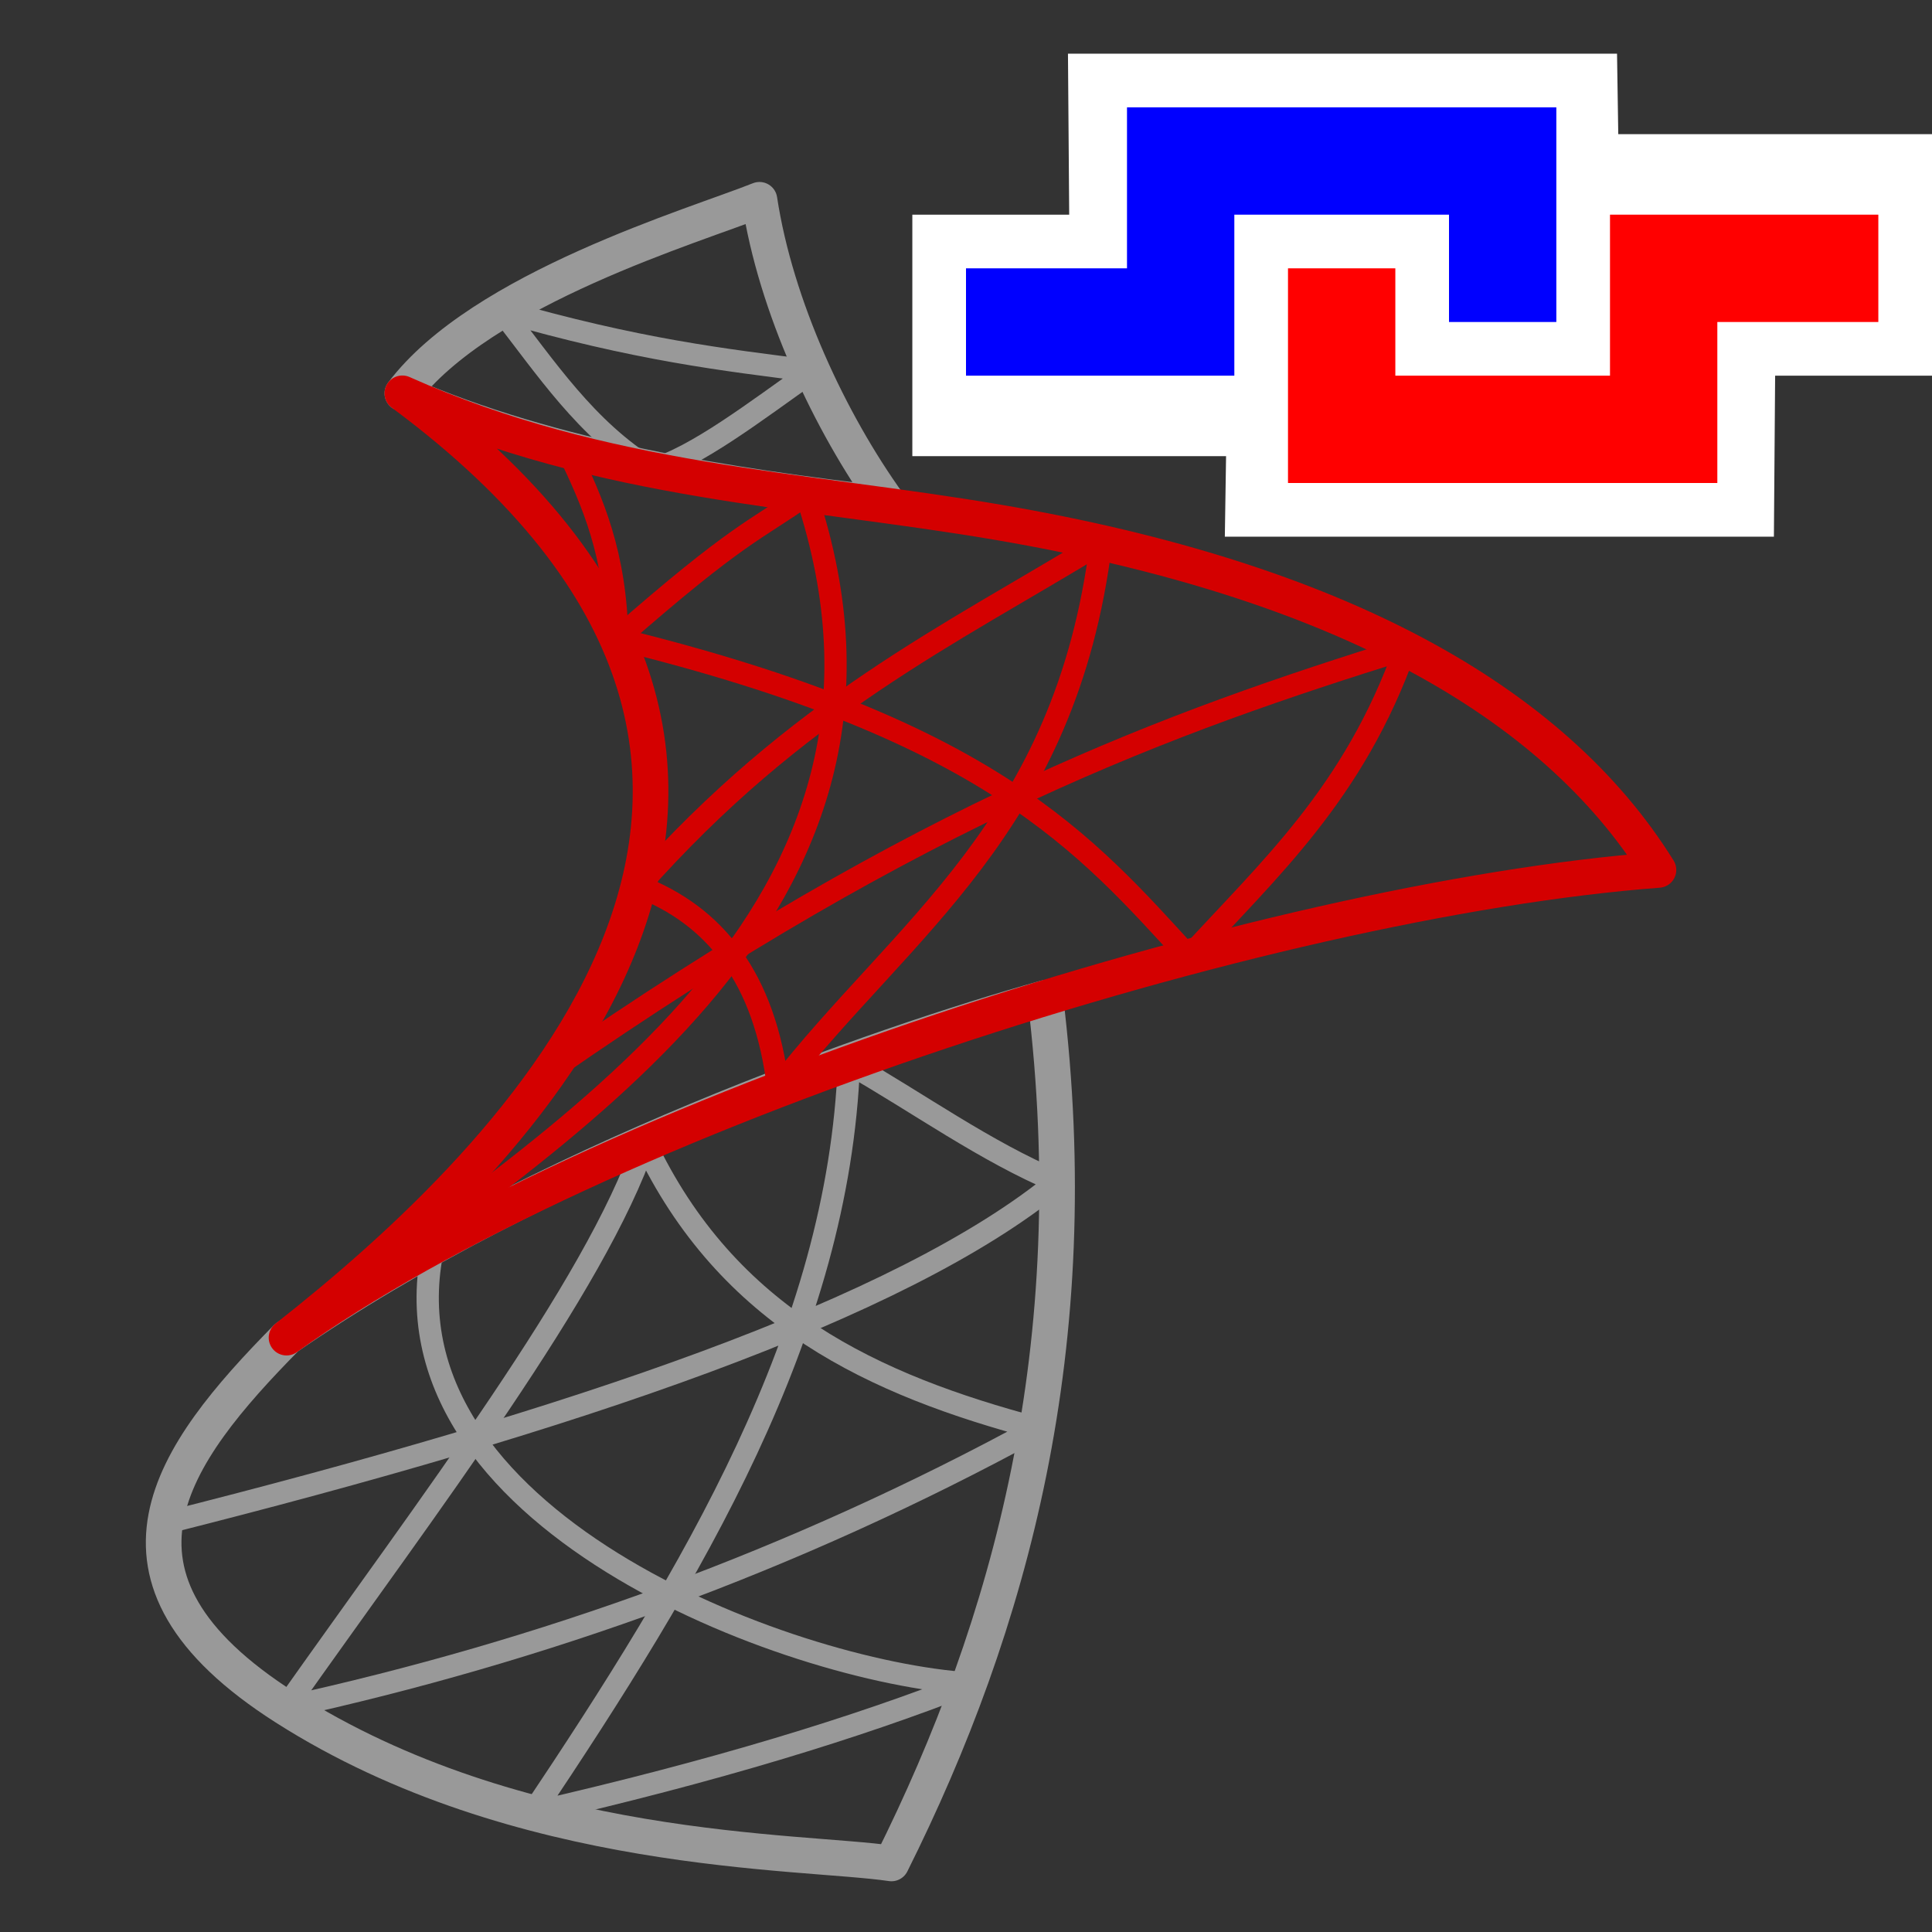 <?xml version="1.0" encoding="UTF-8" standalone="no"?>
<!-- Created with Inkscape (http://www.inkscape.org/) -->

<svg
   xmlns:dc="http://purl.org/dc/elements/1.1/"
   xmlns:cc="http://creativecommons.org/ns#"
   xmlns:rdf="http://www.w3.org/1999/02/22-rdf-syntax-ns#"
   xmlns:svg="http://www.w3.org/2000/svg"
   xmlns="http://www.w3.org/2000/svg"
   xmlns:sodipodi="http://sodipodi.sourceforge.net/DTD/sodipodi-0.dtd"
   xmlns:inkscape="http://www.inkscape.org/namespaces/inkscape"
   width="36"
   height="36"
   viewBox="0 0 36 36"
   id="svg4225"
   version="1.1"
   inkscape:version="0.92.2 (5c3e80d, 2017-08-06)"
   sodipodi:docname="tmssqlconnection_150.svg"
   inkscape:export-filename="tmssqlconnection_150.png"
   inkscape:export-xdpi="96"
   inkscape:export-ydpi="96">
  <rect x="0" y="0" width="36" height="36" fill="#333333" stroke="none"/>
  <defs
     id="defs4227" />
  <sodipodi:namedview
     id="base"
     pagecolor="#ffffff"
     bordercolor="#666666"
     borderopacity="1.0"
     inkscape:pageopacity="0.0"
     inkscape:pageshadow="2"
     inkscape:zoom="20.771284"
     inkscape:cx="21.139012"
     inkscape:cy="24.997093"
     inkscape:document-units="px"
     inkscape:current-layer="layer1"
     showgrid="true"
     inkscape:snap-bbox="true"
     inkscape:bbox-paths="true"
     inkscape:bbox-nodes="true"
     inkscape:snap-bbox-edge-midpoints="true"
     inkscape:snap-bbox-midpoints="true"
     inkscape:object-paths="true"
     inkscape:snap-intersection-paths="true"
     inkscape:object-nodes="true"
     inkscape:snap-smooth-nodes="true"
     inkscape:snap-midpoints="true"
     inkscape:snap-object-midpoints="true"
     inkscape:snap-center="true"
     units="px"
     inkscape:window-width="1920"
     inkscape:window-height="1137"
     inkscape:window-x="-8"
     inkscape:window-y="-8"
     inkscape:window-maximized="1">
    <inkscape:grid
       type="xygrid"
       id="grid4241" />
  </sodipodi:namedview>
  <g
     inkscape:label="Ebene 1"
     inkscape:groupmode="layer"
     id="layer1"
     transform="translate(0,-1016.362)">
    <g
       id="g895"
       transform="matrix(0.083,0,0,0.083,56.965,955.518)">
      <path
         style="fill:none;fill-rule:evenodd;stroke:#999999;stroke-width:8;stroke-linecap:butt;stroke-linejoin:round;stroke-miterlimit:4;stroke-dasharray:none;stroke-opacity:1"
         d="m -596,821.362 c 17.752,-23.596 65.842,-37.702 80.173,-43.448 3.622,23.872 15.783,49.942 29.105,68.418 -35.781,-4.182 -75.463,-10.148 -109.278,-24.97 z"
         id="path873"
         inkscape:connector-curvature="0"
         sodipodi:nodetypes="cccc" />
      <path
         style="fill:none;fill-rule:evenodd;stroke:#999999;stroke-width:8;stroke-linecap:butt;stroke-linejoin:round;stroke-miterlimit:4;stroke-dasharray:none;stroke-opacity:1"
         d="m -622.255,1116.405 c 52.474,33.429 115.781,31.992 136.053,35 26.715,-53.485 44.088,-116.282 34.552,-194.305 -37.368,10.488 -114.035,37.208 -170.35,76.262 -25.759,26.133 -46.272,53.727 -0.255,83.043 z"
         id="path875"
         inkscape:connector-curvature="0"
         sodipodi:nodetypes="scccs" />
      <path
         style="fill:none;fill-rule:evenodd;stroke:#999999;stroke-width:5;stroke-linecap:round;stroke-linejoin:round;stroke-miterlimit:4;stroke-dasharray:none;stroke-opacity:1"
         d="m -573.802,802.801 c 30.606,8.829 49.983,11.037 69.879,13.569 -12.773,9.012 -26.147,19.341 -36.091,22.165 -14.825,-9.141 -23.713,-22.899 -33.788,-35.734 z"
         id="path877"
         inkscape:connector-curvature="0"
         sodipodi:nodetypes="cccc" />
      <path
         style="fill:none;fill-rule:evenodd;stroke:#999999;stroke-width:5;stroke-linecap:round;stroke-linejoin:round;stroke-miterlimit:4;stroke-dasharray:none;stroke-opacity:1"
         d="m -649.259,1074.98 c 91.501,-23.046 165.272,-47.882 200.248,-76.639 -16.045,-6.737 -31.16,-17.66 -46.727,-26.548 -2.311,60.357 -35.104,114.617 -71.003,168.256 41.089,-9.405 72.642,-19.128 97.995,-29.058 -40.304,-2.576 -133.449,-37.1 -120.3,-98.081"
         id="path879"
         inkscape:connector-curvature="0"
         sodipodi:nodetypes="cccccc" />
      <path
         style="fill:none;fill-rule:evenodd;stroke:#999999;stroke-width:5;stroke-linecap:round;stroke-linejoin:round;stroke-miterlimit:4;stroke-dasharray:none;stroke-opacity:1"
         d="m -622.255,1116.405 c 57.455,-12.593 113.811,-32.718 168.732,-62.684 -36.366,-9.684 -69.531,-24.709 -88.094,-64.111 -11.045,32.343 -48.483,81.224 -80.638,126.795 z"
         id="path881"
         inkscape:connector-curvature="0"
         sodipodi:nodetypes="cccc" />
      <path
         style="fill:none;fill-rule:evenodd;stroke:#d40000;stroke-width:8;stroke-linecap:butt;stroke-linejoin:round;stroke-miterlimit:4;stroke-dasharray:none;stroke-opacity:1"
         d="m -596,821.362 c 45.254,20.24 89.591,21.397 134,29 75.501,12.925 124.243,39.802 148,78 -88.399,6.685 -238.028,54.803 -308,105 50.751,-39.912 140.775,-126.861 26,-212 z"
         id="path883"
         inkscape:connector-curvature="0"
         sodipodi:nodetypes="csccc" />
      <path
         style="fill:none;fill-rule:evenodd;stroke:#d40000;stroke-width:5;stroke-linecap:round;stroke-linejoin:round;stroke-miterlimit:4;stroke-dasharray:none;stroke-opacity:1"
         d="m -547.755,876.463 c 83.766,20.521 105.124,46.045 128.344,71.419"
         id="path885"
         inkscape:connector-curvature="0"
         sodipodi:nodetypes="cc" />
      <path
         style="fill:none;fill-rule:evenodd;stroke:#d40000;stroke-width:5;stroke-linecap:round;stroke-linejoin:round;stroke-miterlimit:4;stroke-dasharray:none;stroke-opacity:1"
         d="m -562.632,973.281 c 83.778,-58.306 139.083,-78.09 191.807,-94.566 -11.6,32.615 -30.727,49.572 -48.586,69.168"
         id="path887"
         inkscape:connector-curvature="0"
         sodipodi:nodetypes="ccc" />
      <path
         style="fill:none;fill-rule:evenodd;stroke:#d40000;stroke-width:5;stroke-linecap:round;stroke-linejoin:round;stroke-miterlimit:4;stroke-dasharray:none;stroke-opacity:1"
         d="m -511.628,977.262 c -2.952,-24.686 -14.237,-38.707 -31.357,-45.262 35.74,-40.299 69.603,-56.199 103.853,-77.115 -7.923,63.884 -44.799,86.605 -72.496,122.377 z"
         id="path889"
         inkscape:connector-curvature="0"
         sodipodi:nodetypes="cccc" />
      <path
         style="fill:none;fill-rule:evenodd;stroke:#d40000;stroke-width:5;stroke-linecap:round;stroke-linejoin:round;stroke-miterlimit:4;stroke-dasharray:none;stroke-opacity:1"
         d="m -622,1033.362 c 60.851,-45.637 147.934,-95.152 116.68,-189.248 -11.483,8.121 -15.102,8.378 -42.435,32.349"
         id="path891"
         inkscape:connector-curvature="0"
         sodipodi:nodetypes="ccc" />
      <path
         style="fill:none;fill-rule:evenodd;stroke:#d40000;stroke-width:5;stroke-linecap:round;stroke-linejoin:round;stroke-miterlimit:4;stroke-dasharray:none;stroke-opacity:1"
         d="m -558.803,834.275 c 5.48,11.366 10.715,23.1 11.048,42.188"
         id="path893"
         inkscape:connector-curvature="0"
         sodipodi:nodetypes="cc" />
    </g>
    <g
       id="g918"
       transform="translate(1,-1)">
      <path
         sodipodi:nodetypes="ccccccccccccc"
         inkscape:connector-curvature="0"
         id="rect853"
         d="m 18.923,1021.362 -0.023,-3 h 10.231 l 0.023,1.5 H 35 v 4.5 h -2.923 l -0.023,3 H 21.823 l 0.023,-1.5 H 16 v -4.5 z"
         style="opacity:1;fill:#ffffff;fill-opacity:1;fill-rule:evenodd;stroke:none;stroke-width:1;stroke-linecap:square;stroke-linejoin:round;stroke-miterlimit:4;stroke-dasharray:none;stroke-dashoffset:0;stroke-opacity:1;paint-order:normal" />
      <path
         sodipodi:nodetypes="ccccc"
         inkscape:connector-curvature="0"
         id="path845"
         d="m 17,1023.362 h 4 v -3 h 6 v 3"
         style="fill:none;fill-rule:evenodd;stroke:#0000ff;stroke-width:2;stroke-linecap:butt;stroke-linejoin:miter;stroke-miterlimit:4;stroke-dasharray:none;stroke-opacity:1" />
      <path
         style="fill:none;fill-rule:evenodd;stroke:#ff0000;stroke-width:2;stroke-linecap:butt;stroke-linejoin:miter;stroke-miterlimit:4;stroke-dasharray:none;stroke-opacity:1"
         d="m 34,1022.362 h -4 v 3 h -6 v -3"
         id="path847"
         inkscape:connector-curvature="0"
         sodipodi:nodetypes="ccccc" />
    </g>
  </g>
</svg>
